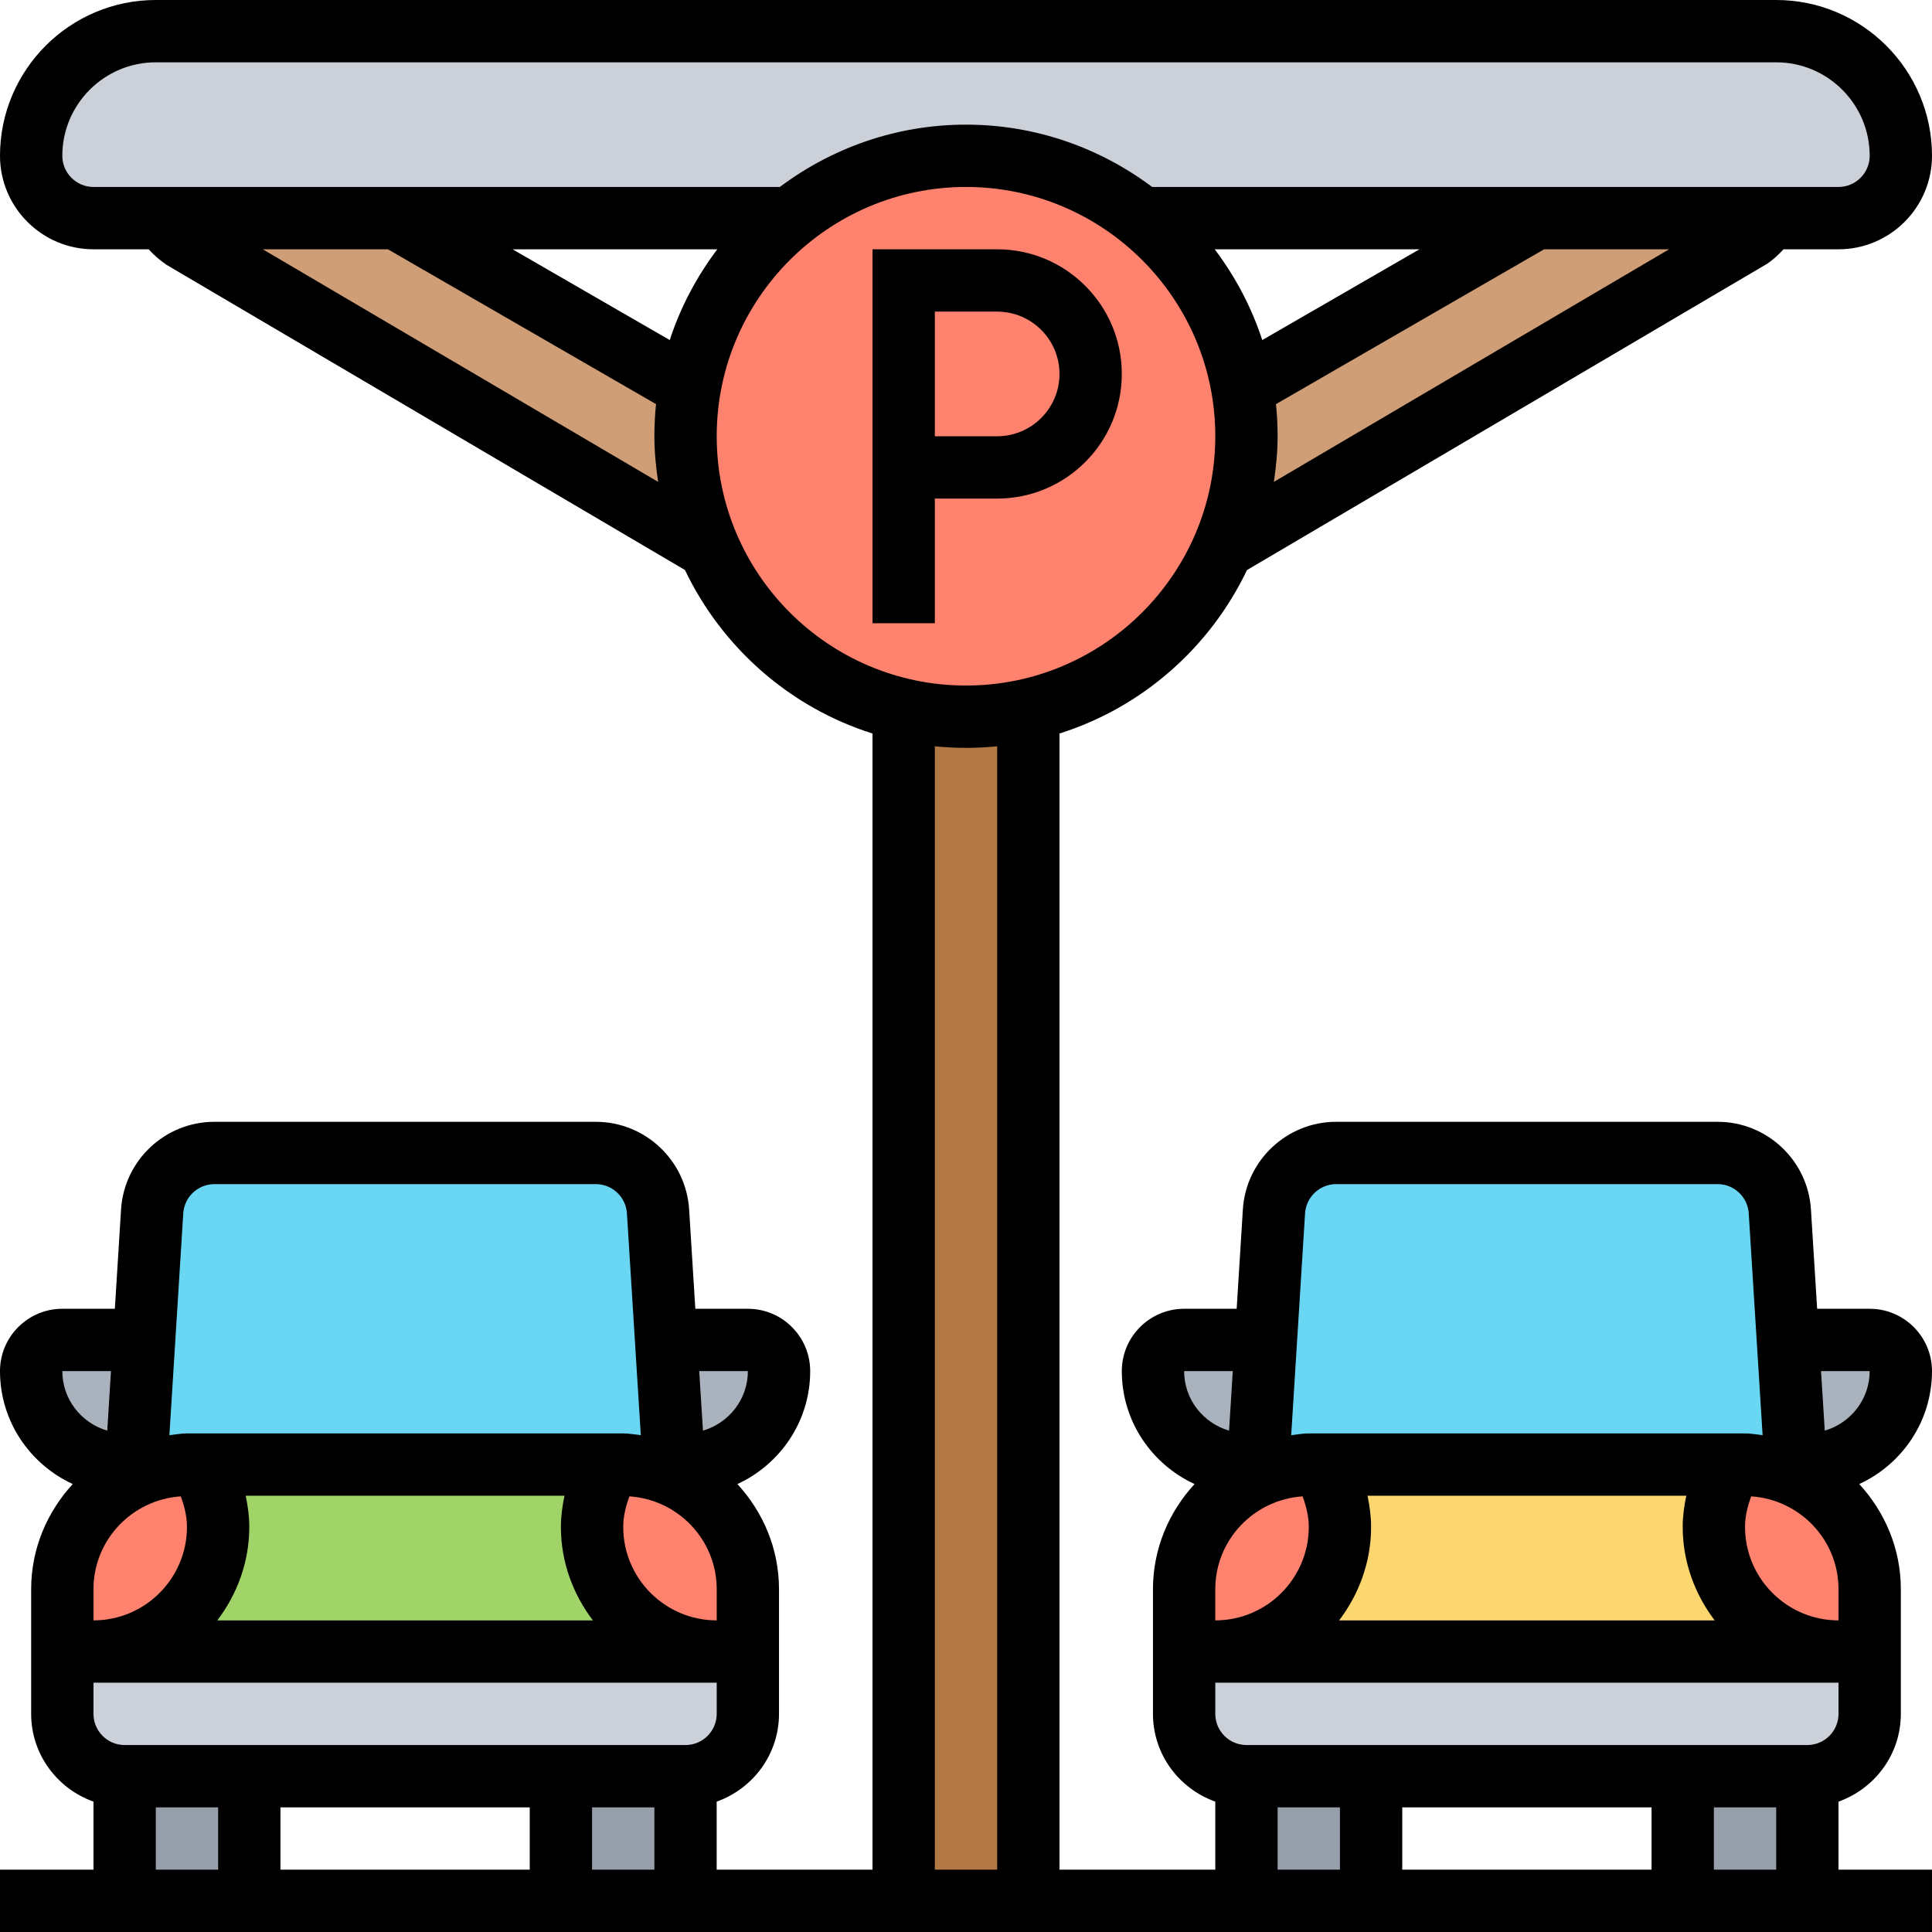 <svg id="Layer_5" enable-background="new 0 0 62 62" height="512" viewBox="0 0 62 62" width="512" xmlns="http://www.w3.org/2000/svg"><g><g><g><path d="m61 44c0 1.66-1.34 3-3 3h-.37l-.25-4h2.62c.55 0 1 .45 1 1z" fill="#aab2bd"/></g><g><path d="m40.62 43-.25 4h-.37c-.83 0-1.58-.34-2.12-.88s-.88-1.29-.88-2.12c0-.55.45-1 1-1z" fill="#aab2bd"/></g><g><path d="m42 47c-.59 0-1.15.13-1.65.36l.02-.36.25-4 .26-4.12c.07-1.06.94-1.88 2-1.88h12.24c1.06 0 1.93.82 2 1.88l.26 4.12.25 4 .02.36c-.5-.23-1.06-.36-1.65-.36h-.45-13.1z" fill="#69d6f4"/></g><g><path d="m59 53h-20c2.21 0 4-1.79 4-4 0-.73-.21-1.41-.55-2h13.1c-.34.59-.55 1.27-.55 2 0 2.21 1.79 4 4 4z" fill="#fcd770"/></g><g><path d="m39 53h20 1v2c0 1.1-.9 2-2 2h-4-10-4c-1.1 0-2-.9-2-2v-2z" fill="#ccd1d9"/></g><g><path d="m58 57v3c0 .55-.45 1-1 1h-2c-.55 0-1-.45-1-1v-3z" fill="#969faa"/></g><g><path d="m44 57v3c0 .55-.45 1-1 1h-2c-.55 0-1-.45-1-1v-3z" fill="#969faa"/></g><g><path d="m22 57v3c0 .55-.45 1-1 1h-2c-.55 0-1-.45-1-1v-3z" fill="#969faa"/></g><g><path d="m8 57v3c0 .55-.45 1-1 1h-2c-.55 0-1-.45-1-1v-3z" fill="#969faa"/></g><g><path d="m21.63 47-.25-4h2.62c.55 0 1 .45 1 1 0 1.66-1.34 3-3 3z" fill="#aab2bd"/></g><g><path d="m4.62 43-.25 4h-.37c-.83 0-1.58-.34-2.12-.88s-.88-1.29-.88-2.12c0-.55.45-1 1-1z" fill="#aab2bd"/></g><g><path d="m21.63 47 .02.36c-.5-.23-1.06-.36-1.65-.36h-.45-13.1-.45c-.59 0-1.15.13-1.65.36l.02-.36.25-4 .26-4.12c.07-1.06.94-1.88 2-1.88h12.24c1.06 0 1.93.82 2 1.88l.26 4.12z" fill="#69d6f4"/></g><g><path d="m23 53h-20c2.21 0 4-1.79 4-4 0-.73-.21-1.41-.55-2h13.1c-.34.59-.55 1.27-.55 2 0 2.21 1.79 4 4 4z" fill="#a0d468"/></g><g><path d="m3 53h20 1v2c0 1.1-.9 2-2 2h-4-10-4c-1.1 0-2-.9-2-2v-2z" fill="#ccd1d9"/></g><g><path d="m57.65 47.36c1.39.63 2.35 2.02 2.35 3.64v2h-1c-2.21 0-4-1.79-4-4 0-.73.21-1.41.55-2h.45c.59 0 1.15.13 1.65.36z" fill="#ff826e"/></g><g><path d="m40.35 47.36c.5-.23 1.06-.36 1.65-.36h.45c.34.59.55 1.27.55 2 0 2.21-1.79 4-4 4h-1v-2c0-1.62.96-3.01 2.35-3.64z" fill="#ff826e"/></g><g><path d="m21.65 47.36c1.39.63 2.35 2.02 2.35 3.64v2h-1c-2.21 0-4-1.79-4-4 0-.73.21-1.41.55-2h.45c.59 0 1.15.13 1.65.36z" fill="#ff826e"/></g><g><path d="m6.45 47c.34.59.55 1.27.55 2 0 2.21-1.79 4-4 4h-1v-2c0-1.62.96-3.01 2.35-3.64.5-.23 1.06-.36 1.65-.36z" fill="#ff826e"/></g><g><path d="m33 22.78v38.22h-4v-38.22c.64.14 1.31.22 2 .22s1.36-.08 2-.22z" fill="#b27946"/></g><g><path d="m56.15 7.64-16.89 9.94c.47-1.1.74-2.31.74-3.58 0-.53-.05-1.05-.14-1.56l9.42-5.44h7.45c-.15.24-.34.47-.58.64z" fill="#cf9e76"/></g><g><path d="m22.74 17.58-16.89-9.94c-.24-.17-.43-.4-.58-.64h7.45l9.42 5.44c-.09.51-.14 1.03-.14 1.56 0 1.27.27 2.48.74 3.58z" fill="#cf9e76"/></g><g><path d="m61 5c0 1.1-.9 2-2 2h-2.27-7.45-12.62l-.01.01c-1.54-1.26-3.51-2.01-5.65-2.01s-4.11.75-5.65 2.01l-.01-.01h-12.62-7.45-2.27c-1.1 0-2-.9-2-2 0-2.21 1.79-4 4-4h52c2.21 0 4 1.79 4 4z" fill="#ccd1d9"/></g><g><path d="m39.86 12.44c.09.51.14 1.03.14 1.56 0 1.27-.27 2.48-.74 3.58-1.13 2.6-3.44 4.56-6.26 5.2-.64.14-1.31.22-2 .22s-1.36-.08-2-.22c-2.82-.64-5.13-2.6-6.26-5.2-.47-1.1-.74-2.31-.74-3.58 0-.53.05-1.05.14-1.56.38-2.19 1.55-4.1 3.21-5.43 1.54-1.26 3.51-2.01 5.65-2.01s4.11.75 5.65 2.01c1.66 1.33 2.83 3.24 3.21 5.43z" fill="#ff826e"/></g></g><g><path d="m36 12c0-2.206-1.794-4-4-4h-4v12h2v-4h2c2.206 0 4-1.794 4-4zm-6-2h2c1.103 0 2 .897 2 2s-.897 2-2 2h-2z"/><path d="m62 44c0-1.103-.897-2-2-2h-1.686l-.199-3.187c-.098-1.577-1.413-2.813-2.994-2.813h-12.242c-1.581 0-2.896 1.236-2.994 2.813l-.199 3.187h-1.686c-1.103 0-2 .897-2 2 0 1.61.961 2.992 2.335 3.625-.821.892-1.335 2.071-1.335 3.375v4c0 1.302.839 2.402 2 2.816v2.184h-5v-36.461c2.658-.838 4.831-2.763 6.018-5.246l16.703-9.835c.188-.132.36-.286.512-.458h1.767c1.654 0 3-1.346 3-3 0-2.757-2.243-5-5-5h-52c-2.757 0-5 2.243-5 5 0 1.654 1.346 3 3 3h1.77c.161.179.35.344.576.5l16.635 9.792c1.187 2.484 3.36 4.409 6.018 5.247v36.461h-5v-2.184c1.161-.414 2-1.514 2-2.816v-4c0-1.304-.514-2.483-1.335-3.375 1.375-.633 2.336-2.015 2.336-3.625 0-1.103-.897-2-2-2h-1.686l-.199-3.187c-.098-1.577-1.413-2.813-2.994-2.813h-12.242c-1.581 0-2.896 1.236-2.994 2.813l-.199 3.187h-1.686c-1.103 0-2 .897-2 2 0 1.61.961 2.992 2.335 3.625-.821.892-1.335 2.071-1.335 3.375v4c0 1.302.839 2.402 2 2.816v2.184h-3v2h5 2 12 2 20 2 12 2 5v-2h-3v-2.184c1.161-.414 2-1.514 2-2.816v-4c0-1.304-.514-2.483-1.335-3.375 1.374-.633 2.335-2.015 2.335-3.625zm-39 11c0 .551-.449 1-1 1h-18c-.551 0-1-.449-1-1v-1h20zm-17.198-6.98c.117.32.198.646.198.98 0 1.654-1.346 3-3 3v-1c0-1.586 1.241-2.876 2.802-2.98zm17.198 2.98v1c-1.654 0-3-1.346-3-3 0-.334.081-.66.198-.98 1.561.104 2.802 1.394 2.802 2.98zm-3.974 1h-12.052c.635-.838 1.026-1.87 1.026-3 0-.339-.046-.672-.115-1h10.23c-.069.328-.115.661-.115 1 0 1.13.391 2.162 1.026 3zm4.974-8c0 .908-.611 1.667-1.441 1.911l-.12-1.911zm-17.121-6h12.242c.527 0 .965.412.998.938l.445 7.119c-.188-.021-.371-.057-.564-.057h-14c-.193 0-.376.036-.564.057l.445-7.119c.033-.526.471-.938.998-.938zm-3.318 6-.119 1.911c-.831-.244-1.442-1.003-1.442-1.911zm1.439 16v-2h2v2zm4 0v-2h8v2zm10 0v-2h2v2zm19.981-52h6.571l-5.045 2.913c-.345-1.061-.868-2.04-1.526-2.913zm1.899 7.464c.071-.479.12-.965.12-1.464 0-.348-.018-.692-.053-1.031l8.605-4.969h4.01zm-37.88-9.464c-.551 0-1-.449-1-1 0-1.654 1.346-3 3-3h52c1.654 0 3 1.346 3 3 0 .551-.449 1-1 1h-22.025c-1.67-1.25-3.734-2-5.975-2s-4.305.75-5.975 2zm18.493 4.913-5.045-2.913h6.571c-.658.873-1.181 1.852-1.526 2.913zm-13.06-2.913h4.015l8.605 4.969c-.035.339-.053.683-.053 1.031 0 .499.049.985.12 1.464zm14.567 6c0-4.411 3.589-8 8-8s8 3.589 8 8-3.589 8-8 8-8-3.589-8-8zm7 9.949c.329.033.662.051 1 .051s.671-.018 1-.051v36.051h-2zm29 28.051c-1.654 0-3-1.346-3-3 0-.334.081-.66.198-.98 1.561.104 2.802 1.394 2.802 2.98zm-17.198-3.98c.117.32.198.646.198.98 0 1.654-1.346 3-3 3v-1c0-1.586 1.241-2.876 2.802-2.98zm2.083-.02h10.23c-.069.328-.115.661-.115 1 0 1.13.391 2.162 1.026 3h-12.052c.635-.838 1.026-1.87 1.026-3 0-.339-.046-.672-.115-1zm-1.006-10h12.242c.527 0 .965.412.998.938l.445 7.119c-.188-.021-.371-.057-.564-.057h-14c-.193 0-.376.036-.564.057l.445-7.119c.033-.526.471-.938.998-.938zm-3.318 6-.119 1.911c-.831-.244-1.442-1.003-1.442-1.911zm1.439 16v-2h2v2zm4 0v-2h8v2zm10 0v-2h2v2zm4-5c0 .551-.449 1-1 1h-18c-.551 0-1-.449-1-1v-1h20zm-.441-9.089-.12-1.911h1.561c0 .908-.611 1.667-1.441 1.911z"/></g></g></svg>